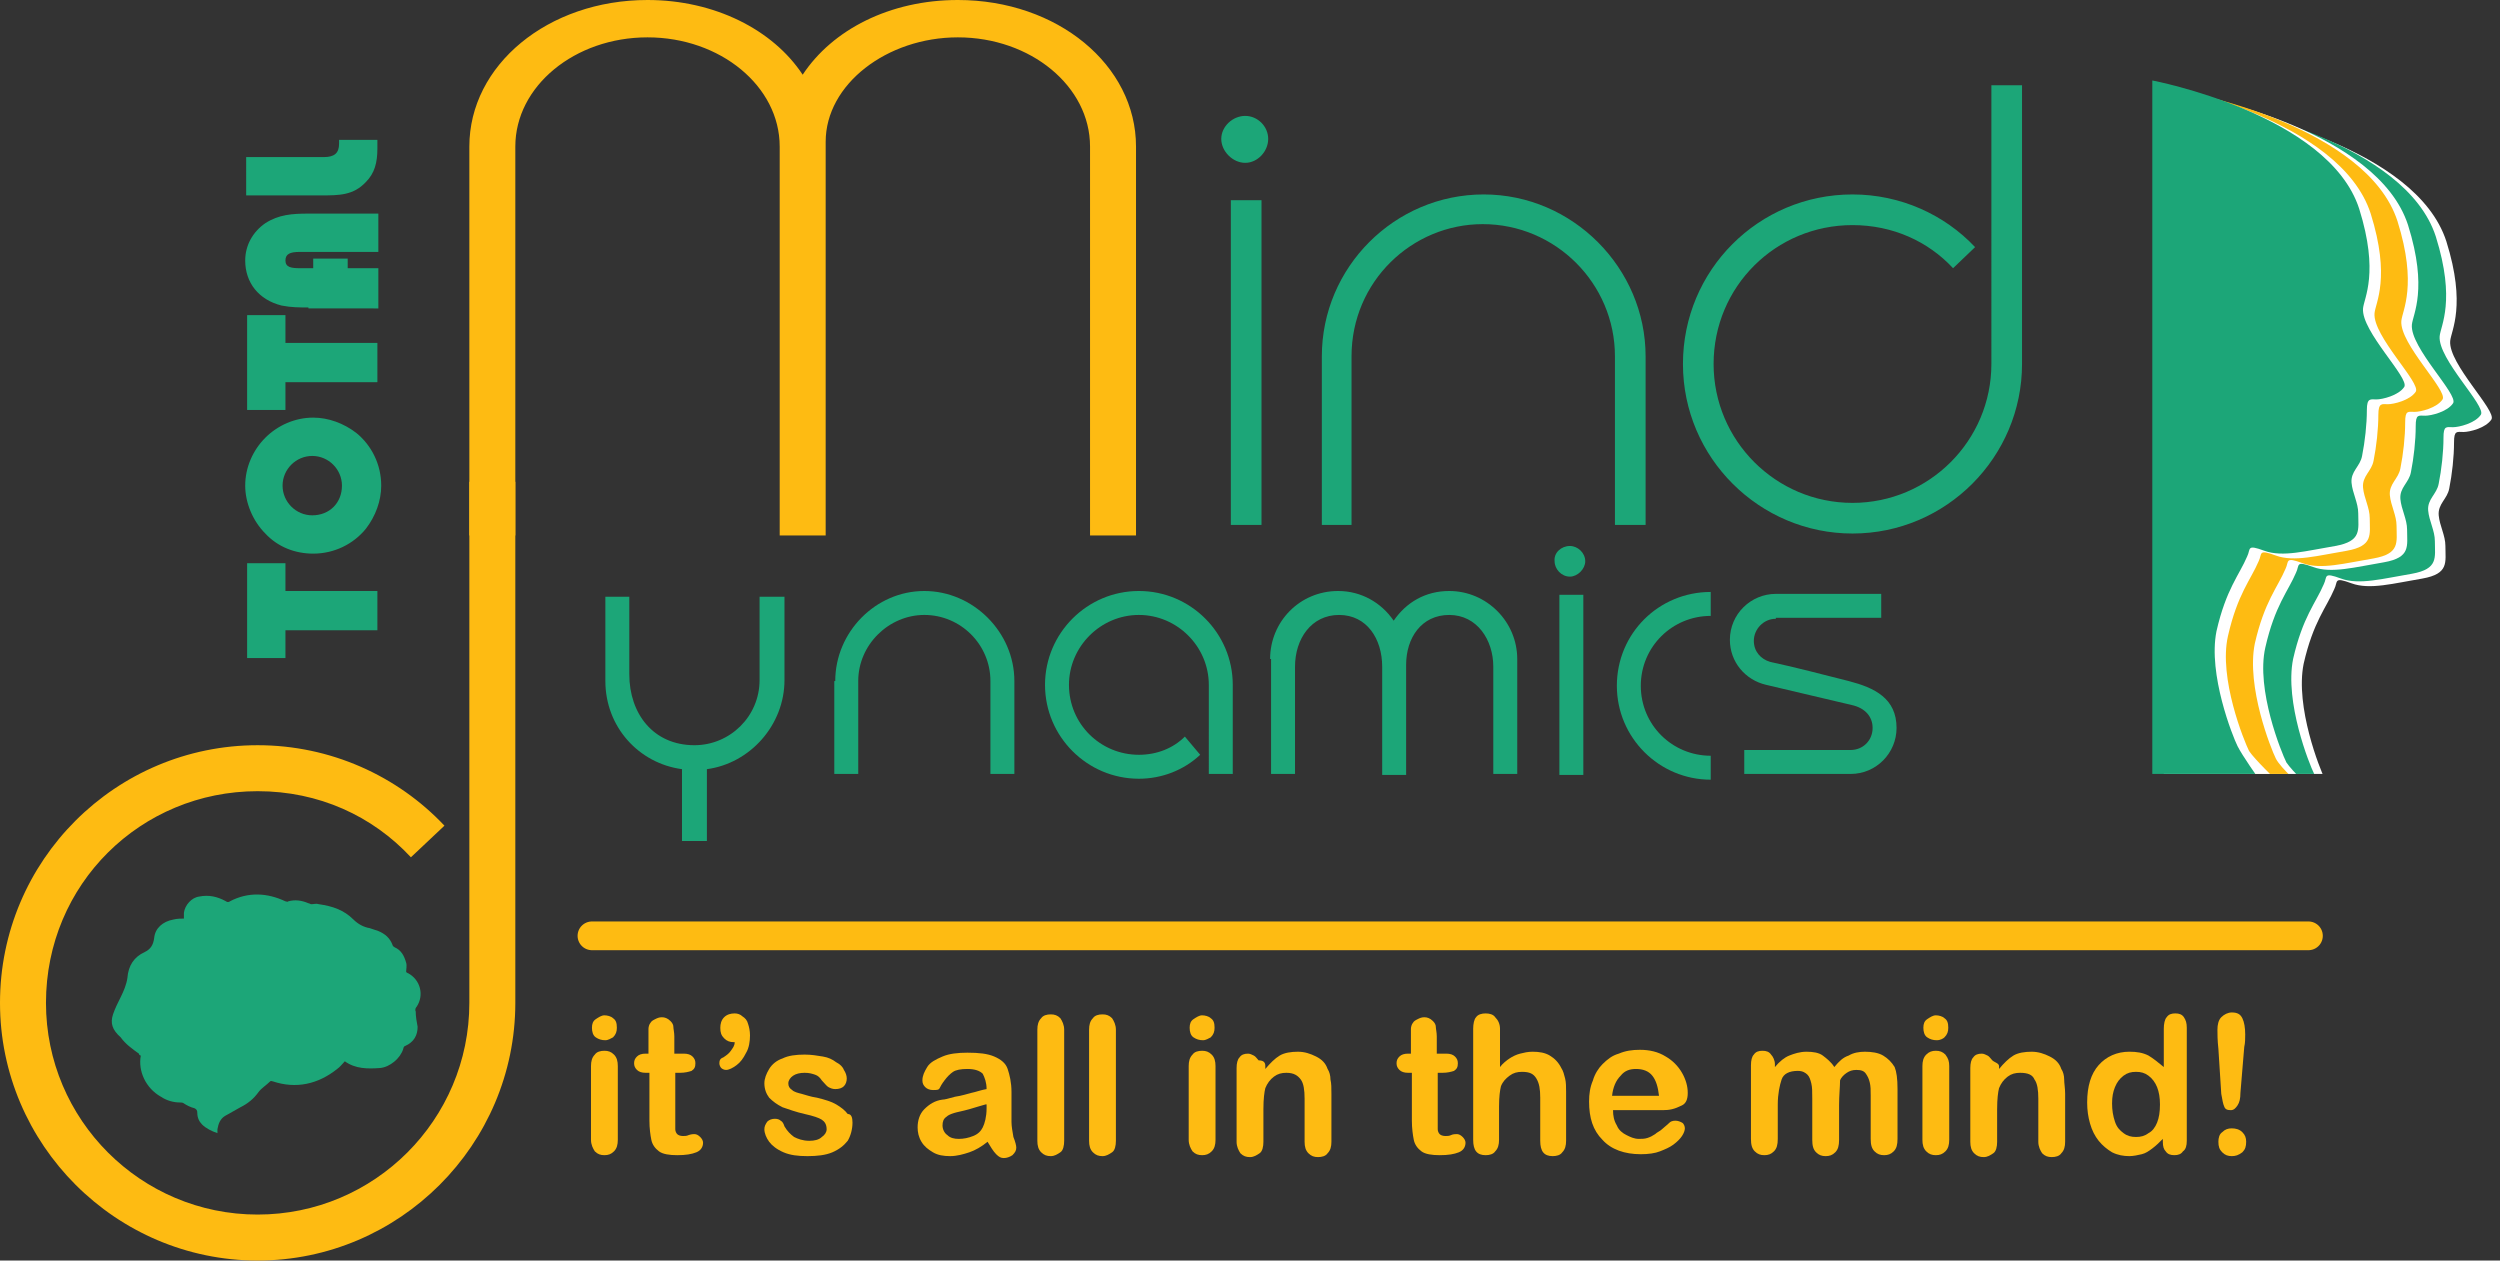 <svg xmlns="http://www.w3.org/2000/svg" xmlns:xlink="http://www.w3.org/1999/xlink" id="Layer_1" x="0px" y="0px" viewBox="0 0 261 131.6" style="enable-background:new 0 0 261 131.6;" xml:space="preserve"><rect x="0" y="0" width="261" height="131.6" fill="#333333" stroke="none"/><style type="text/css">	.st0{enable-background:new    ;}	.st1{fill:#1CA678;}	.st2{fill:#FEBB12;}	.st3{fill:none;stroke:#FEBB12;stroke-width:3;stroke-linecap:round;stroke-miterlimit:10;}	.st4{clip-path:url(#SVGID_00000060031177220771696880000010529987039670631828_);}	.st5{fill:#FFFFFF;}	.st6{clip-path:url(#SVGID_00000043424481214830053170000006920918883568467638_);}	.st7{clip-path:url(#SVGID_00000114793518333148034440000017453906323576989612_);}</style><g>	<g>		<g class="st0">			<path class="st1" d="M25.8,68.7v-9.9h4v2.9h9.6v4.1h-9.6v2.9H25.8z"></path>			<path class="st1" d="M27.7,55.7c-1.3-1.3-2.1-3.2-2.1-5c0-1.9,0.8-3.7,2.1-5c1.3-1.3,3.1-2.1,5-2.1c1.6,0,3.2,0.6,4.5,1.6    c1.6,1.3,2.6,3.3,2.6,5.5c0,1.6-0.6,3.2-1.6,4.5c-1.3,1.6-3.3,2.6-5.5,2.6C30.8,57.8,29,57.1,27.7,55.7z M35.7,50.7    c0-1.7-1.4-3.1-3.1-3.1c-1.7,0-3.1,1.4-3.1,3.1s1.4,3.1,3.1,3.1C34.4,53.8,35.7,52.5,35.7,50.7z"></path>			<path class="st1" d="M25.8,42.8v-9.9h4v2.9h9.6v4.1h-9.6v2.9H25.8z"></path>			<path class="st1" d="M32.2,32.1c-0.9,0-1.8,0-2.8-0.2c-2.4-0.6-3.8-2.4-3.8-4.7c0-1.6,0.8-3,2.1-3.9c1.4-0.9,2.8-1,4.5-1h7.3v4    h-8.2c-1,0-1.5,0.2-1.5,0.9c0,0.7,0.6,0.8,1.5,0.8h1.4v-1h3.6v1h3.2v4.2H32.2z"></path>			<path class="st1" d="M25.8,16.4h8c1.1,0,1.6-0.4,1.6-1.4c0-0.1,0-0.2,0-0.4h4v0.9c0,1.5-0.3,2.6-1.2,3.5    c-1.3,1.4-2.8,1.4-4.7,1.4c-0.2,0-0.3,0-0.5,0h-7.3V16.4z"></path>		</g>		<g class="st0">			<path class="st1" d="M87.2,71.1c0-5.1,4.2-9.4,9.3-9.4c5.1,0,9.4,4.3,9.4,9.4v9.7h-2.5v-9.7c0-3.8-3.1-6.9-6.9-6.9    c-3.7,0-6.9,3.1-6.9,6.9v9.7h-2.5V71.1z"></path>			<path class="st1" d="M126.2,71.5c0-4-3.3-7.3-7.3-7.3c-4,0-7.3,3.3-7.3,7.3c0,4.1,3.3,7.3,7.3,7.3c1.9,0,3.6-0.7,4.8-1.9l1.6,1.9    c-1.7,1.6-4,2.5-6.4,2.5c-5.4,0-9.8-4.4-9.8-9.8c0-5.4,4.4-9.8,9.8-9.8s9.8,4.4,9.8,9.8v9.3h-2.5V71.5z"></path>			<path class="st1" d="M132.6,68.8c0-3.9,3.1-7.1,7.1-7.1c2.4,0,4.5,1.2,5.8,3.1c1.3-1.9,3.3-3.1,5.8-3.1c3.9,0,7.1,3.2,7.1,7.1v12    h-2.5V69.6c0-2.8-1.7-5.4-4.6-5.4c-2.9,0-4.5,2.4-4.5,5.2v11.5h-2.5V69.6c0-2.9-1.6-5.4-4.5-5.4s-4.6,2.5-4.6,5.4v11.2h-2.5V68.8    z"></path>			<path class="st1" d="M163.9,57c0.8,0,1.6,0.7,1.6,1.6c0,0.8-0.8,1.6-1.6,1.6c-0.9,0-1.6-0.8-1.6-1.6C162.2,57.7,163,57,163.9,57z     M162.8,62.1h2.5v18.8h-2.5V62.1z"></path>			<path class="st1" d="M178.6,61.8v2.5c-4,0-7.3,3.2-7.3,7.3s3.3,7.3,7.3,7.3v2.5c-5.4,0-9.8-4.4-9.8-9.8    C168.8,66.1,173.2,61.8,178.6,61.8z"></path>			<path class="st1" d="M185.4,64.6c-1.3,0-2.3,1.1-2.3,2.3c0,1.1,0.7,1.9,1.7,2.2c2.8,0.6,5.4,1.3,8.2,2c2.7,0.7,5,1.8,5,4.9    c0,2.6-2.1,4.8-4.8,4.8h-11.1v-2.5h11.1c1.3,0,2.3-1,2.3-2.3c0-1.2-0.8-2.1-2.2-2.4l-8.9-2.1c-2.2-0.5-3.8-2.4-3.8-4.7    c0-2.7,2.2-4.8,4.8-4.8h11v2.5H185.4z"></path>		</g>		<g class="st0">			<path class="st1" d="M130,12.1c1.3,0,2.4,1.1,2.4,2.4S131.3,17,130,17c-1.3,0-2.5-1.2-2.5-2.5S128.7,12.1,130,12.1z M128.5,20.9    h3.2v33.9h-3.2V20.9z"></path>			<path class="st1" d="M138,37.2c0-9.3,7.6-16.9,16.9-16.9c9.3,0,16.9,7.7,16.9,16.9v17.6h-3.2V37.2c0-7.6-6.2-13.8-13.8-13.8    c-7.4,0-13.7,6-13.7,13.8v17.6H138V37.2z"></path>			<path class="st1" d="M207.9,8.9h3.2V38c0,9.7-7.9,17.7-17.7,17.7c-9.7,0-17.7-7.9-17.7-17.7c0-9.8,7.9-17.7,17.7-17.7    c5,0,9.6,2.1,12.8,5.5l-2.3,2.2c-2.6-2.8-6.3-4.5-10.5-4.5c-8,0-14.5,6.4-14.5,14.5c0,8,6.5,14.5,14.5,14.5    c8,0,14.5-6.5,14.5-14.5V8.9z"></path>		</g>		<g class="st0">			<path class="st2" d="M63.2,108.6c-0.4,0-0.7-0.1-1-0.3c-0.3-0.2-0.4-0.6-0.4-1c0-0.4,0.1-0.7,0.4-0.9c0.3-0.2,0.6-0.4,0.9-0.4    c0.3,0,0.7,0.1,0.9,0.3c0.3,0.2,0.4,0.5,0.4,1c0,0.4-0.1,0.7-0.4,1C63.8,108.4,63.5,108.6,63.2,108.6z M64.5,111.3v7.7    c0,0.5-0.1,0.9-0.4,1.2c-0.3,0.3-0.6,0.4-1,0.4c-0.4,0-0.7-0.1-1-0.4c-0.2-0.3-0.4-0.7-0.4-1.2v-7.7c0-0.5,0.1-0.9,0.4-1.2    c0.2-0.3,0.6-0.4,1-0.4c0.4,0,0.7,0.1,1,0.4S64.5,110.8,64.5,111.3z"></path>			<path class="st2" d="M67.4,110h0.3v-1.6c0-0.4,0-0.8,0-1s0.1-0.5,0.2-0.6c0.1-0.2,0.3-0.3,0.5-0.4s0.4-0.2,0.7-0.2    c0.3,0,0.6,0.1,0.9,0.4c0.2,0.2,0.3,0.4,0.3,0.6c0,0.2,0.1,0.6,0.1,1v1.8h1c0.4,0,0.7,0.1,0.9,0.3c0.2,0.2,0.3,0.4,0.3,0.7    c0,0.4-0.1,0.6-0.4,0.8c-0.3,0.1-0.7,0.2-1.2,0.2h-0.5v4.9c0,0.4,0,0.7,0,1c0,0.2,0.1,0.4,0.2,0.5c0.1,0.1,0.3,0.2,0.6,0.2    c0.2,0,0.4,0,0.6-0.1c0.3-0.1,0.5-0.1,0.6-0.1c0.2,0,0.4,0.1,0.6,0.3c0.2,0.2,0.3,0.4,0.3,0.6c0,0.4-0.2,0.8-0.7,1    c-0.5,0.2-1.1,0.3-2,0.3c-0.8,0-1.5-0.1-1.9-0.4s-0.7-0.7-0.8-1.2c-0.1-0.5-0.2-1.2-0.2-2V112h-0.4c-0.4,0-0.7-0.1-0.9-0.3    c-0.2-0.2-0.3-0.4-0.3-0.7s0.1-0.5,0.3-0.7C66.7,110.1,67,110,67.4,110z"></path>			<path class="st2" d="M76.7,108.8h-0.1c-0.4,0-0.7-0.1-1-0.4s-0.4-0.6-0.4-1.1c0-0.4,0.1-0.8,0.4-1.1c0.3-0.3,0.7-0.4,1.1-0.4    c0.3,0,0.6,0.1,0.8,0.3c0.3,0.2,0.5,0.4,0.6,0.8c0.1,0.3,0.2,0.7,0.2,1.2c0,0.6-0.1,1.3-0.4,1.8c-0.3,0.6-0.6,1-1,1.3    c-0.4,0.3-0.8,0.5-1.1,0.5c-0.2,0-0.4-0.1-0.5-0.2c-0.1-0.1-0.2-0.3-0.2-0.5c0-0.3,0.1-0.5,0.4-0.6c0.3-0.2,0.6-0.4,0.8-0.7    S76.7,109.2,76.7,108.8z"></path>			<path class="st2" d="M89,117.2c0,0.7-0.2,1.4-0.5,1.9c-0.4,0.5-0.9,0.9-1.6,1.2s-1.6,0.4-2.6,0.4c-1,0-1.8-0.1-2.5-0.4    c-0.7-0.3-1.2-0.7-1.5-1.1c-0.3-0.4-0.5-0.9-0.5-1.3c0-0.3,0.1-0.5,0.3-0.8c0.2-0.2,0.5-0.3,0.8-0.3c0.3,0,0.5,0.1,0.6,0.2    c0.2,0.1,0.3,0.3,0.4,0.6c0.3,0.5,0.6,0.8,1,1.1c0.4,0.2,0.9,0.4,1.6,0.4c0.5,0,1-0.1,1.3-0.4c0.3-0.2,0.5-0.5,0.5-0.8    c0-0.5-0.2-0.8-0.5-1s-0.9-0.4-1.8-0.6c-0.9-0.2-1.7-0.5-2.3-0.7c-0.6-0.3-1-0.6-1.4-1c-0.3-0.4-0.5-0.9-0.5-1.5    c0-0.5,0.2-1,0.5-1.5c0.3-0.5,0.8-0.9,1.4-1.1c0.6-0.3,1.4-0.4,2.3-0.4c0.7,0,1.3,0.1,1.9,0.2c0.6,0.1,1,0.3,1.4,0.6    c0.4,0.2,0.7,0.5,0.8,0.8c0.2,0.3,0.3,0.6,0.3,0.9c0,0.3-0.1,0.6-0.3,0.8s-0.5,0.3-0.9,0.3c-0.3,0-0.5-0.1-0.7-0.2    s-0.4-0.4-0.7-0.7c-0.2-0.3-0.4-0.5-0.7-0.6s-0.6-0.2-1.1-0.2c-0.5,0-0.9,0.1-1.2,0.3c-0.3,0.2-0.5,0.5-0.5,0.8    c0,0.3,0.1,0.5,0.4,0.7c0.2,0.2,0.6,0.3,1,0.4c0.4,0.1,0.9,0.3,1.6,0.4c0.8,0.2,1.5,0.4,2,0.7s0.9,0.6,1.2,1    C88.9,116.3,89,116.7,89,117.2z"></path>			<path class="st2" d="M103.1,119.2c-0.6,0.5-1.3,0.9-1.9,1.1s-1.3,0.4-2,0.4c-0.7,0-1.3-0.1-1.8-0.4s-0.9-0.6-1.2-1.1    c-0.3-0.5-0.4-1-0.4-1.5c0-0.7,0.2-1.4,0.7-1.9s1.1-0.9,1.9-1c0.2,0,0.6-0.1,1.3-0.3c0.7-0.1,1.3-0.3,1.7-0.4    c0.5-0.1,1-0.3,1.6-0.4c0-0.7-0.2-1.2-0.4-1.6c-0.3-0.3-0.8-0.5-1.6-0.5c-0.7,0-1.2,0.1-1.5,0.3c-0.3,0.2-0.6,0.5-0.9,0.9    s-0.4,0.6-0.5,0.8s-0.3,0.2-0.7,0.2c-0.3,0-0.6-0.1-0.8-0.3c-0.2-0.2-0.3-0.4-0.3-0.7c0-0.5,0.2-0.9,0.5-1.4s0.9-0.8,1.6-1.1    c0.7-0.3,1.6-0.4,2.6-0.4c1.2,0,2.1,0.1,2.8,0.4s1.2,0.7,1.4,1.3s0.4,1.4,0.4,2.4c0,0.6,0,1.2,0,1.6c0,0.4,0,0.9,0,1.5    c0,0.5,0.1,1,0.2,1.6c0.2,0.5,0.3,0.9,0.3,1.1c0,0.3-0.1,0.5-0.4,0.8c-0.3,0.2-0.6,0.3-0.9,0.3c-0.3,0-0.5-0.1-0.8-0.4    S103.4,119.7,103.1,119.2z M102.9,115.3c-0.4,0.1-1,0.3-1.7,0.5s-1.3,0.3-1.6,0.4s-0.6,0.2-0.8,0.4c-0.3,0.2-0.4,0.5-0.4,0.9    c0,0.4,0.2,0.8,0.5,1c0.3,0.3,0.7,0.4,1.2,0.4c0.5,0,1-0.1,1.5-0.3s0.8-0.5,1-0.9c0.2-0.4,0.4-1.1,0.4-2V115.3z"></path>			<path class="st2" d="M108.3,119.1v-11.6c0-0.5,0.1-0.9,0.4-1.2c0.2-0.3,0.6-0.4,1-0.4s0.7,0.1,1,0.4c0.2,0.3,0.4,0.7,0.4,1.2    v11.6c0,0.5-0.1,1-0.4,1.2s-0.6,0.4-1,0.4c-0.4,0-0.7-0.1-1-0.4C108.4,120,108.3,119.6,108.3,119.1z"></path>			<path class="st2" d="M113.7,119.1v-11.6c0-0.5,0.1-0.9,0.4-1.2c0.2-0.3,0.6-0.4,1-0.4s0.7,0.1,1,0.4c0.2,0.3,0.4,0.7,0.4,1.2    v11.6c0,0.5-0.1,1-0.4,1.2s-0.6,0.4-1,0.4c-0.4,0-0.7-0.1-1-0.4C113.8,120,113.7,119.6,113.7,119.1z"></path>			<path class="st2" d="M125.6,108.6c-0.4,0-0.7-0.1-1-0.3c-0.3-0.2-0.4-0.6-0.4-1c0-0.4,0.1-0.7,0.4-0.9c0.3-0.2,0.6-0.4,0.9-0.4    c0.3,0,0.7,0.1,0.9,0.3c0.3,0.2,0.4,0.5,0.4,1c0,0.4-0.1,0.7-0.4,1C126.2,108.4,125.9,108.6,125.6,108.6z M126.9,111.3v7.7    c0,0.5-0.1,0.9-0.4,1.2c-0.3,0.3-0.6,0.4-1,0.4c-0.4,0-0.7-0.1-1-0.4c-0.2-0.3-0.4-0.7-0.4-1.2v-7.7c0-0.5,0.1-0.9,0.4-1.2    c0.2-0.3,0.6-0.4,1-0.4c0.4,0,0.7,0.1,1,0.4S126.9,110.8,126.9,111.3z"></path>			<path class="st2" d="M132.1,111.3v0.3c0.5-0.6,1-1.1,1.5-1.4s1.2-0.4,1.9-0.4c0.7,0,1.3,0.2,1.9,0.5c0.6,0.3,1,0.7,1.2,1.3    c0.2,0.3,0.3,0.7,0.3,1.1c0.1,0.4,0.1,0.9,0.1,1.5v5c0,0.5-0.1,0.9-0.4,1.2c-0.2,0.3-0.6,0.4-1,0.4c-0.4,0-0.7-0.1-1-0.4    s-0.4-0.7-0.4-1.2v-4.5c0-0.9-0.1-1.6-0.4-2s-0.7-0.7-1.5-0.7c-0.5,0-0.9,0.1-1.3,0.4c-0.4,0.3-0.7,0.7-0.9,1.2    c-0.1,0.4-0.2,1.1-0.2,2.2v3.4c0,0.5-0.1,1-0.4,1.2s-0.6,0.4-1,0.4c-0.4,0-0.7-0.1-1-0.4c-0.2-0.3-0.4-0.7-0.4-1.2v-7.7    c0-0.5,0.1-0.9,0.3-1.1c0.2-0.3,0.5-0.4,0.9-0.4c0.2,0,0.4,0.1,0.6,0.2s0.3,0.3,0.5,0.5C132,110.7,132.1,111,132.1,111.3z"></path>			<path class="st2" d="M147,110h0.3v-1.6c0-0.4,0-0.8,0-1c0-0.2,0.1-0.5,0.2-0.6c0.1-0.2,0.3-0.3,0.5-0.4s0.4-0.2,0.7-0.2    c0.3,0,0.6,0.1,0.9,0.4c0.2,0.2,0.3,0.4,0.3,0.6c0,0.2,0.1,0.6,0.1,1v1.8h1c0.4,0,0.7,0.1,0.9,0.3c0.2,0.2,0.3,0.4,0.3,0.7    c0,0.4-0.1,0.6-0.4,0.8c-0.3,0.1-0.7,0.2-1.2,0.2h-0.5v4.9c0,0.4,0,0.7,0,1c0,0.2,0.1,0.4,0.2,0.5s0.3,0.2,0.6,0.2    c0.2,0,0.4,0,0.6-0.1s0.5-0.1,0.6-0.1c0.2,0,0.4,0.1,0.6,0.3c0.2,0.2,0.3,0.4,0.3,0.6c0,0.4-0.2,0.8-0.7,1    c-0.5,0.2-1.1,0.3-2,0.3c-0.8,0-1.5-0.1-1.9-0.4c-0.4-0.3-0.7-0.7-0.8-1.2c-0.1-0.5-0.2-1.2-0.2-2V112h-0.4    c-0.4,0-0.7-0.1-0.9-0.3c-0.2-0.2-0.3-0.4-0.3-0.7s0.1-0.5,0.3-0.7C146.3,110.1,146.6,110,147,110z"></path>			<path class="st2" d="M156.6,107.4v4c0.3-0.4,0.7-0.7,1-0.9c0.3-0.2,0.7-0.4,1.1-0.5c0.4-0.1,0.8-0.2,1.3-0.2    c0.7,0,1.3,0.1,1.8,0.4c0.5,0.3,0.9,0.7,1.2,1.3c0.2,0.3,0.3,0.7,0.4,1.1c0.1,0.4,0.1,0.9,0.1,1.4v5.1c0,0.5-0.1,0.9-0.4,1.2    c-0.2,0.3-0.6,0.4-1,0.4c-0.9,0-1.3-0.5-1.3-1.6v-4.5c0-0.9-0.1-1.5-0.4-2c-0.3-0.5-0.7-0.7-1.5-0.7c-0.5,0-0.9,0.1-1.3,0.4    s-0.7,0.6-0.9,1.1c-0.1,0.4-0.2,1.1-0.2,2.1v3.5c0,0.5-0.1,0.9-0.4,1.2c-0.2,0.3-0.6,0.4-1,0.4c-0.9,0-1.3-0.5-1.3-1.6v-11.6    c0-0.5,0.1-1,0.3-1.2c0.2-0.3,0.6-0.4,1-0.4c0.4,0,0.8,0.1,1,0.4C156.4,106.5,156.6,106.9,156.6,107.4z"></path>			<path class="st2" d="M173.6,115.9h-5.2c0,0.6,0.1,1.1,0.4,1.6c0.2,0.5,0.6,0.8,1,1c0.4,0.2,0.8,0.4,1.3,0.4c0.3,0,0.6,0,0.9-0.1    c0.3-0.1,0.5-0.2,0.8-0.4c0.2-0.2,0.5-0.3,0.7-0.5c0.2-0.2,0.5-0.4,0.8-0.7c0.1-0.1,0.3-0.2,0.6-0.2c0.3,0,0.5,0.1,0.7,0.2    s0.3,0.4,0.3,0.6c0,0.2-0.1,0.5-0.3,0.8c-0.2,0.3-0.5,0.6-0.9,0.9s-0.9,0.5-1.4,0.7s-1.2,0.3-2,0.3c-1.7,0-3.1-0.5-4-1.5    c-1-1-1.4-2.3-1.4-4c0-0.8,0.1-1.5,0.4-2.2c0.2-0.7,0.6-1.3,1-1.7c0.5-0.5,1-0.9,1.7-1.1c0.7-0.3,1.4-0.4,2.2-0.4    c1,0,1.9,0.2,2.7,0.7c0.7,0.4,1.3,1,1.7,1.7c0.4,0.7,0.6,1.4,0.6,2.1c0,0.7-0.2,1.1-0.6,1.3C174.8,115.8,174.3,115.9,173.6,115.9    z M168.3,114.4h4.9c-0.1-0.9-0.3-1.6-0.7-2.1c-0.4-0.5-1-0.7-1.7-0.7c-0.7,0-1.2,0.2-1.6,0.7    C168.7,112.8,168.4,113.5,168.3,114.4z"></path>			<path class="st2" d="M192,115.4v3.6c0,0.6-0.1,1-0.4,1.3c-0.3,0.3-0.6,0.4-1,0.4c-0.4,0-0.7-0.1-1-0.4c-0.3-0.3-0.4-0.7-0.4-1.3    v-4.3c0-0.7,0-1.2-0.1-1.6s-0.2-0.7-0.4-0.9s-0.5-0.4-1-0.4c-0.9,0-1.5,0.3-1.7,0.9s-0.4,1.5-0.4,2.6v3.6c0,0.6-0.1,1-0.4,1.3    s-0.6,0.4-1,0.4c-0.4,0-0.7-0.1-1-0.4s-0.4-0.7-0.4-1.3v-7.7c0-0.5,0.1-0.9,0.3-1.1c0.2-0.3,0.5-0.4,0.9-0.4    c0.4,0,0.7,0.1,0.9,0.4c0.2,0.2,0.4,0.6,0.4,1v0.3c0.5-0.6,1-1,1.5-1.2s1.1-0.4,1.8-0.4c0.7,0,1.3,0.1,1.7,0.4s0.9,0.7,1.2,1.2    c0.5-0.6,0.9-1,1.5-1.2c0.5-0.3,1.1-0.4,1.7-0.4c0.7,0,1.4,0.1,1.9,0.4c0.5,0.3,0.9,0.7,1.2,1.2c0.2,0.5,0.3,1.2,0.3,2.3v5.2    c0,0.6-0.1,1-0.4,1.3s-0.6,0.4-1,0.4c-0.4,0-0.7-0.1-1-0.4c-0.3-0.3-0.4-0.7-0.4-1.3v-4.5c0-0.6,0-1-0.1-1.4s-0.2-0.6-0.4-0.9    s-0.5-0.4-1-0.4c-0.4,0-0.7,0.1-1,0.3c-0.3,0.2-0.6,0.5-0.7,0.8C192.1,113.5,192,114.3,192,115.4z"></path>			<path class="st2" d="M202.2,108.6c-0.4,0-0.7-0.1-1-0.3c-0.3-0.2-0.4-0.6-0.4-1c0-0.4,0.1-0.7,0.4-0.9c0.3-0.2,0.6-0.4,0.9-0.4    c0.3,0,0.7,0.1,0.9,0.3c0.3,0.2,0.4,0.5,0.4,1c0,0.4-0.1,0.7-0.4,1C202.9,108.4,202.6,108.6,202.2,108.6z M203.5,111.3v7.7    c0,0.5-0.1,0.9-0.4,1.2c-0.3,0.3-0.6,0.4-1,0.4c-0.4,0-0.7-0.1-1-0.4s-0.4-0.7-0.4-1.2v-7.7c0-0.5,0.1-0.9,0.4-1.2s0.6-0.4,1-0.4    c0.4,0,0.7,0.1,1,0.4C203.4,110.5,203.5,110.8,203.5,111.3z"></path>			<path class="st2" d="M208.7,111.3v0.3c0.5-0.6,1-1.1,1.5-1.4s1.2-0.4,1.9-0.4c0.7,0,1.3,0.2,1.9,0.5s1,0.7,1.2,1.3    c0.2,0.3,0.3,0.7,0.3,1.1s0.1,0.9,0.1,1.5v5c0,0.5-0.1,0.9-0.4,1.2c-0.2,0.3-0.6,0.4-1,0.4c-0.4,0-0.7-0.1-1-0.4    c-0.2-0.3-0.4-0.7-0.4-1.2v-4.5c0-0.9-0.1-1.6-0.4-2c-0.2-0.5-0.7-0.7-1.5-0.7c-0.5,0-0.9,0.1-1.3,0.4c-0.4,0.3-0.7,0.7-0.9,1.2    c-0.1,0.4-0.2,1.1-0.2,2.2v3.4c0,0.5-0.1,1-0.4,1.2s-0.6,0.4-1,0.4c-0.4,0-0.7-0.1-1-0.4s-0.4-0.7-0.4-1.2v-7.7    c0-0.5,0.1-0.9,0.3-1.1c0.2-0.3,0.5-0.4,0.9-0.4c0.2,0,0.4,0.1,0.6,0.2c0.2,0.1,0.3,0.3,0.5,0.5S208.7,111,208.7,111.3z"></path>			<path class="st2" d="M225.8,119.2v-0.3c-0.4,0.4-0.7,0.7-1.1,1c-0.4,0.3-0.7,0.5-1.1,0.6c-0.4,0.1-0.9,0.2-1.3,0.2    c-0.6,0-1.2-0.1-1.8-0.4c-0.5-0.3-1-0.7-1.4-1.2c-0.4-0.5-0.7-1.1-0.9-1.8s-0.3-1.4-0.3-2.2c0-1.7,0.4-3,1.2-3.9    c0.8-0.9,1.9-1.4,3.2-1.4c0.8,0,1.4,0.1,2,0.4c0.5,0.3,1,0.7,1.6,1.2v-4c0-0.5,0.1-1,0.3-1.2c0.2-0.3,0.5-0.4,0.9-0.4    c0.4,0,0.7,0.1,0.9,0.4s0.3,0.6,0.3,1.1v11.8c0,0.5-0.1,0.9-0.4,1.1c-0.2,0.3-0.5,0.4-0.9,0.4c-0.4,0-0.7-0.1-0.9-0.4    C225.9,120,225.8,119.7,225.8,119.2z M220.5,115.2c0,0.7,0.1,1.3,0.3,1.9s0.5,0.9,0.9,1.2c0.4,0.3,0.8,0.4,1.3,0.4    c0.5,0,0.9-0.1,1.3-0.4c0.4-0.2,0.7-0.6,0.9-1.1c0.2-0.5,0.3-1.1,0.3-1.9c0-0.7-0.1-1.3-0.3-1.8c-0.2-0.5-0.5-0.9-0.9-1.2    c-0.4-0.3-0.8-0.4-1.3-0.4c-0.5,0-0.9,0.1-1.3,0.4c-0.4,0.3-0.7,0.7-0.9,1.2S220.5,114.5,220.5,115.2z"></path>			<path class="st2" d="M231.9,114.2l-0.3-4.7c-0.1-0.9-0.1-1.6-0.1-2c0-0.5,0.1-1,0.4-1.3c0.3-0.3,0.7-0.5,1.1-0.5    c0.6,0,0.9,0.2,1.1,0.6c0.2,0.4,0.3,1,0.3,1.7c0,0.4,0,0.9-0.1,1.3l-0.4,4.8c0,0.6-0.1,1-0.3,1.3s-0.4,0.5-0.7,0.5    c-0.4,0-0.6-0.1-0.7-0.4C232.1,115.3,232,114.8,231.9,114.2z M233,120.7c-0.4,0-0.7-0.1-1-0.4s-0.4-0.6-0.4-1.1    c0-0.4,0.1-0.8,0.4-1c0.3-0.3,0.6-0.4,1-0.4s0.8,0.1,1.1,0.4c0.3,0.3,0.4,0.6,0.4,1c0,0.5-0.1,0.8-0.4,1.1    C233.7,120.6,233.4,120.7,233,120.7z"></path>		</g>		<g>			<path class="st2" d="M49,50.3h4.8v54.4c0,14.8-12.1,26.9-26.9,26.9C12.1,131.6,0,119.5,0,104.7c0-14.9,12.1-26.9,26.9-26.9    c7.6,0,14.6,3.2,19.5,8.4l-3.5,3.3c-4-4.3-9.6-6.9-16-6.9c-12.2,0-22.1,9.7-22.1,22.1c0,12.2,9.9,22.1,22.1,22.1    S49,116.9,49,104.7V50.3z"></path>		</g>		<g>			<path class="st2" d="M81.4,15.3c0-6.3-6.2-11.4-13.8-11.4S53.8,9,53.8,15.3v40.6H49V15.3C49,6.8,57.2,0,67.6,0    c7,0,13.1,3.1,16.2,7.8C86.9,3.1,92.9,0,100,0c10.4,0,18.6,6.8,18.6,15.3v40.6h-4.8V15.3c0-6.3-6.2-11.4-13.8-11.4    c-7.4,0-13.8,4.9-13.8,10.9v41.1h-4.8L81.4,15.3L81.4,15.3z"></path>		</g>		<g class="st0">			<path class="st1" d="M63.1,62.3h2.6v8.1c0,4.1,2.5,7.4,6.8,7.4c3.7,0,6.8-3,6.8-6.8v-8.7h2.6V71c0,4.7-3.6,8.7-8.1,9.3v7.5h-2.6    v-7.5c-4.5-0.6-8-4.4-8-9.2V62.3z"></path>		</g>		<path class="st1" d="M11.8,105.9c0.2-0.6,0.5-1.2,0.8-1.8c0.3-0.6,0.6-1.3,0.7-2c0.1-1.3,0.7-2.2,1.8-2.7c0.6-0.3,0.9-0.7,1-1.5   c0.1-1,0.9-1.7,2-1.9c0.4-0.1,0.8-0.1,1.1-0.1c0-0.2,0-0.4,0-0.6c0.1-0.8,0.8-1.6,1.6-1.7c1-0.2,1.9,0,2.8,0.5   c0.1,0.1,0.3,0.1,0.4,0c1.9-1,3.9-0.9,5.8,0c0.1,0,0.2,0.1,0.3,0c0.7-0.2,1.4-0.1,2.1,0.2c0.1,0,0.2,0.1,0.3,0.1   c0.3,0,0.5-0.1,0.8,0c1.4,0.2,2.6,0.6,3.6,1.6c0.5,0.5,1.1,0.8,1.7,0.9c0.3,0.1,0.6,0.2,0.9,0.3c0.7,0.3,1.2,0.7,1.5,1.5   c0,0.1,0.1,0.1,0.2,0.2c0.7,0.3,1,0.9,1.2,1.6c0.1,0.3,0,0.7,0,1c0.1,0,0.1,0.1,0.2,0.1c1.3,0.7,1.7,2.3,0.9,3.5   c-0.1,0.1-0.2,0.3-0.1,0.5c0,0.5,0.1,1.1,0.2,1.6c0,0.9-0.4,1.6-1.3,2c-0.1,0-0.2,0.2-0.2,0.3c-0.3,1-1.4,1.9-2.4,2   c-1.3,0.1-2.6,0.1-3.7-0.7c-0.3,0.3-0.5,0.6-0.8,0.8c-2,1.6-4.3,2.1-6.7,1.3c-0.1,0-0.2-0.1-0.3,0c-0.4,0.4-0.9,0.7-1.2,1.1   c-0.5,0.7-1.1,1.2-1.9,1.6c-0.5,0.3-1.1,0.6-1.6,0.9s-0.7,0.8-0.8,1.4c0,0.1,0,0.2,0,0.4c-0.6-0.2-1.2-0.5-1.6-0.9   c-0.3-0.3-0.5-0.7-0.5-1.2c0-0.3-0.1-0.4-0.3-0.5c-0.4-0.1-0.8-0.3-1.1-0.5c-0.1-0.1-0.3-0.1-0.4-0.1c-0.7,0-1.4-0.2-2-0.6   c-1.6-0.9-2.4-2.7-2.1-4.3c-0.1,0-0.2-0.1-0.2-0.2c-0.7-0.5-1.4-1-1.9-1.7C11.7,107.5,11.5,106.8,11.8,105.9z"></path>		<line class="st3" x1="61.8" y1="97.7" x2="241" y2="97.7"></line>	</g>	<g>		<g>			<g>				<defs>					<rect id="SVGID_1_" x="220.5" y="8.4" width="44.1" height="72.4"></rect>				</defs>				<clipPath id="SVGID_00000155134175025521077930000014182855368668850818_">					<use xlink:href="#SVGID_1_" style="overflow:visible;"></use>				</clipPath>				<g style="clip-path:url(#SVGID_00000155134175025521077930000014182855368668850818_);">					<path class="st5" d="M233.8,11.8c0,0,18.4,3.5,21.6,13.4c2.1,6.7,0.5,9.3,0.4,10.4c-0.2,2.4,4.9,7.3,4.3,8.2s-2.3,1.3-2.9,1.3      c-0.7,0-1-0.2-1,1.1c0,1.5-0.2,3.3-0.5,4.8c-0.2,1.1-1.2,1.6-1.1,2.8c0.1,1.1,0.7,2.1,0.7,3.2c0,1.7,0.4,2.9-2.4,3.4      c-3,0.5-5.5,1.2-7.4,0.5s-1.4-0.2-1.8,0.6c-0.8,1.9-2.2,3.4-3.2,7.8c-0.9,4.5,1.7,11,2.2,12s2.8,3,2.8,3h-11.7L233.8,11.8      L233.8,11.8z"></path>					<path class="st1" d="M232.7,11.3c0,0,18.4,3.5,21.6,13.4c2.1,6.7,0.5,9.3,0.4,10.4c-0.2,2.4,4.9,7.3,4.3,8.2s-2.3,1.3-2.9,1.3      c-0.7,0-1-0.2-1,1.1c0,1.5-0.2,3.3-0.5,4.8c-0.2,1.1-1.2,1.6-1.1,2.8c0.1,1.1,0.7,2.1,0.7,3.2c0,1.7,0.4,2.9-2.4,3.4      c-3,0.5-5.5,1.2-7.4,0.5s-1.4-0.2-1.8,0.6c-0.8,1.9-2.2,3.4-3.2,7.8c-0.9,4.5,1.7,11,2.2,12c0.6,0.9,2.8,3,2.8,3h-11.7      L232.7,11.3L232.7,11.3z"></path>				</g>			</g>		</g>		<g>			<g>				<defs>					<rect id="SVGID_00000144319177534167448870000007571686417697135774_" x="220.5" y="8.4" width="44.1" height="72.4"></rect>				</defs>				<clipPath id="SVGID_00000158742339447087547380000014698681036449733772_">					<use xlink:href="#SVGID_00000144319177534167448870000007571686417697135774_" style="overflow:visible;"></use>				</clipPath>				<g style="clip-path:url(#SVGID_00000158742339447087547380000014698681036449733772_);">					<path class="st5" d="M229.8,10.1c0,0,18.4,3.5,21.6,13.4c2.1,6.7,0.5,9.3,0.4,10.4c-0.2,2.4,4.9,7.3,4.3,8.2s-2.3,1.3-2.9,1.3      c-0.7,0-1-0.2-1,1.1c0,1.5-0.2,3.3-0.5,4.8c-0.2,1.1-1.2,1.6-1.1,2.8c0.1,1.1,0.7,2.1,0.7,3.2c0,1.7,0.4,2.9-2.4,3.4      c-3,0.5-5.5,1.2-7.4,0.5s-1.4-0.2-1.8,0.6c-0.8,1.9-2.2,3.4-3.2,7.8s1.7,11,2.2,12c0.6,0.9,2.8,3,2.8,3h-11.7L229.8,10.1      L229.8,10.1z"></path>					<path class="st2" d="M228.7,9.7c0,0,18.4,3.5,21.6,13.4c2.1,6.7,0.5,9.3,0.4,10.4c-0.2,2.4,4.9,7.3,4.3,8.2s-2.3,1.3-2.9,1.3      c-0.7,0-1-0.2-1,1.1c0,1.5-0.2,3.3-0.5,4.8c-0.2,1.1-1.2,1.6-1.1,2.8c0.1,1.1,0.7,2.1,0.7,3.2c0,1.7,0.4,2.9-2.4,3.4      c-3,0.5-5.5,1.2-7.4,0.5s-1.4-0.2-1.8,0.6c-0.8,1.9-2.2,3.4-3.2,7.8c-0.9,4.5,1.7,11,2.2,12s2.8,3,2.8,3h-11.7L228.7,9.7      L228.7,9.7z"></path>				</g>			</g>		</g>		<g>			<g>				<defs>					<rect id="SVGID_00000057837551133762799570000002409635927439591600_" x="220.5" y="8.4" width="44.1" height="72.4"></rect>				</defs>				<clipPath id="SVGID_00000028322519142164965110000005259818646050019754_">					<use xlink:href="#SVGID_00000057837551133762799570000002409635927439591600_" style="overflow:visible;"></use>				</clipPath>				<g style="clip-path:url(#SVGID_00000028322519142164965110000005259818646050019754_);">					<path class="st5" d="M225.9,8.9c0,0,18.4,3.5,21.6,13.4c2.1,6.7,0.5,9.3,0.4,10.4c-0.2,2.4,4.9,7.3,4.3,8.2s-2.3,1.3-2.9,1.3      s-1-0.2-1,1.1c0,1.5-0.2,3.3-0.5,4.8c-0.2,1.1-1.2,1.6-1.1,2.8c0.1,1.1,0.7,2.1,0.7,3.2c0,1.7,0.4,2.9-2.4,3.4      c-3,0.5-5.5,1.2-7.4,0.5s-1.4-0.2-1.8,0.6c-0.8,1.9-2.2,3.4-3.2,7.8s1.7,11,2.2,12c0.6,0.9,2.8,3,2.8,3h-11.7L225.9,8.9      L225.9,8.9z"></path>					<path class="st1" d="M224.7,8.4c0,0,18.4,3.5,21.6,13.4c2.1,6.7,0.5,9.3,0.4,10.4c-0.2,2.4,4.9,7.3,4.3,8.2s-2.3,1.3-2.9,1.3      s-1-0.2-1,1.1c0,1.5-0.2,3.3-0.5,4.8c-0.2,1.1-1.2,1.6-1.1,2.8c0.1,1.1,0.7,2.1,0.7,3.2c0,1.7,0.4,2.9-2.4,3.4      c-3,0.5-5.5,1.2-7.4,0.5s-1.4-0.2-1.8,0.6c-0.8,1.9-2.2,3.4-3.2,7.8c-0.9,4.5,1.7,11,2.2,12s2.2,3.4,2.2,3.4l-11.1-0.5V8.4      L224.7,8.4z"></path>				</g>			</g>		</g>	</g></g></svg>